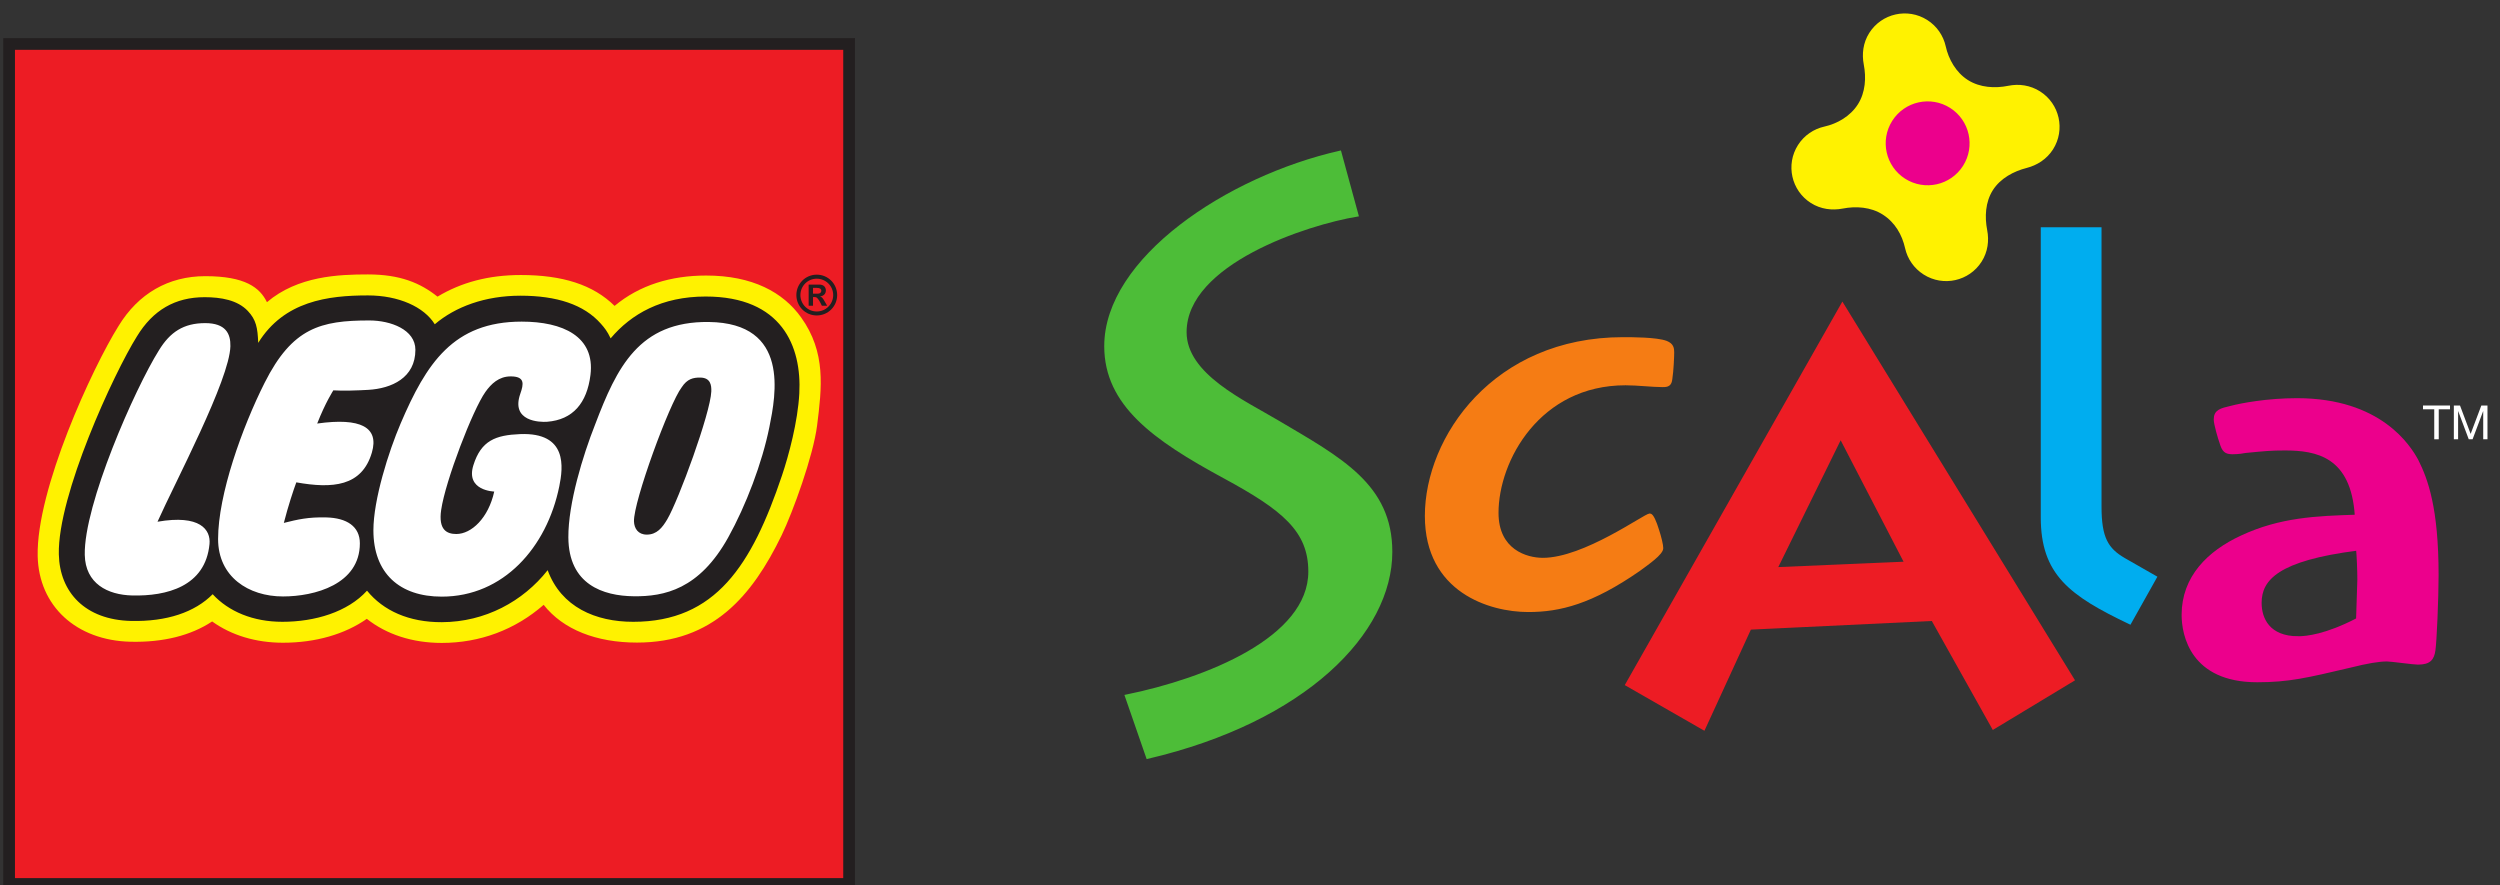 <?xml version="1.0" encoding="UTF-8" standalone="no"?>
<!-- Created with Inkscape (http://www.inkscape.org/) -->

<svg
   xmlns:dc="http://purl.org/dc/elements/1.1/"
   xmlns:cc="http://creativecommons.org/ns#"
   xmlns:rdf="http://www.w3.org/1999/02/22-rdf-syntax-ns#"
   xmlns:svg="http://www.w3.org/2000/svg"
   xmlns="http://www.w3.org/2000/svg"
   xmlns:sodipodi="http://sodipodi.sourceforge.net/DTD/sodipodi-0.dtd"
   xmlns:inkscape="http://www.inkscape.org/namespaces/inkscape"
   width="1920px"
   height="680px"
   viewBox="0 0 1920 680"
   version="1.1"
   id="SVGRoot"
   inkscape:version="0.92.3 (2405546, 2018-03-11)"
   sodipodi:docname="ScalaLogo.svg">
  <rect x="0" y="0" width="1920" height="680" fill="#333333" stroke="none"/>
  <sodipodi:namedview
     id="base"
     pagecolor="#ffffff"
     bordercolor="#666666"
     borderopacity="1.0"
     inkscape:pageopacity="0.0"
     inkscape:pageshadow="2"
     inkscape:zoom="0.35"
     inkscape:cx="960"
     inkscape:cy="340"
     inkscape:document-units="px"
     inkscape:current-layer="layer1"
     showgrid="false"
     inkscape:window-width="1280"
     inkscape:window-height="748"
     inkscape:window-x="0"
     inkscape:window-y="0"
     inkscape:window-maximized="1" />
  <defs
     id="defs753">
    <clipPath
       clipPathUnits="userSpaceOnUse"
       id="clipPath92">
      <path
         d="M 439.61,594.72 H 553 V 339.61 H 439.61 Z"
         id="path90"
         inkscape:connector-curvature="0"
         style="clip-rule:evenodd" />
    </clipPath>
    <clipPath
       clipPathUnits="userSpaceOnUse"
       id="clipPath100">
      <path
         d="M -1,596 H 554 V -1 H -1 Z"
         id="path98"
         inkscape:connector-curvature="0" />
    </clipPath>
    <clipPath
       clipPathUnits="userSpaceOnUse"
       id="clipPath108">
      <path
         d="M 0,594.99 H 552 V 0 H 0 Z"
         id="path106"
         inkscape:connector-curvature="0" />
    </clipPath>
  </defs>
  <g
     id="layer1"
     inkscape:groupmode="layer"
     inkscape:label="Layer 1">
    <g
       transform="matrix(0,-8.539,-8.539,0,4957.242,4630.189)"
       clip-path="url(#clipPath92)"
       id="g88">
      <g
         id="g94">
        <g
           clip-path="url(#clipPath100)"
           id="g96">
          <g
             id="g102">
            <g
               clip-path="url(#clipPath108)"
               id="g104">
              <path
                 inkscape:connector-curvature="0"
                 id="path110"
                 style="fill:#fff200;fill-opacity:1;fill-rule:evenodd;stroke:none"
                 d="m 533.921,397.114 c 0.545,0.857 0.681,1.849 0.493,2.771 -0.247,1.208 -0.181,2.603 0.533,3.726 0.704,1.107 1.916,1.779 3.103,2.043 0.915,0.203 1.753,0.758 2.296,1.611 1.085,1.707 0.581,3.971 -1.126,5.056 -0.853,0.543 -1.84,0.658 -2.76,0.481 -1.194,-0.231 -2.557,-0.159 -3.664,0.545 -1.103,0.702 -1.788,1.901 -2.051,3.084 -0.203,0.915 -0.758,1.761 -1.611,2.304 -1.707,1.085 -3.97,0.582 -5.055,-1.125 -0.548,-0.861 -0.665,-1.858 -0.485,-2.786 0.233,-1.196 0.152,-2.564 -0.553,-3.673 -0.729,-1.146 -1.867,-1.789 -3.112,-2.068 -0.913,-0.205 -1.743,-0.766 -2.285,-1.618 -1.085,-1.706 -0.581,-3.97 1.125,-5.055 0.854,-0.543 1.832,-0.663 2.752,-0.484 1.196,0.232 2.568,0.179 3.677,-0.526 1.103,-0.702 1.747,-1.932 2.047,-3.107 0.231,-0.908 0.767,-1.761 1.621,-2.304 1.706,-1.085 3.97,-0.581 5.055,1.125" />
              <path
                 inkscape:connector-curvature="0"
                 id="path112"
                 style="fill:none;stroke:#fff200;stroke-width:0.228;stroke-linecap:butt;stroke-linejoin:miter;stroke-miterlimit:4;stroke-dasharray:none;stroke-opacity:1"
                 d="m 533.921,397.114 c 0.545,0.857 0.681,1.849 0.493,2.771 -0.247,1.208 -0.181,2.603 0.533,3.726 0.704,1.107 1.916,1.779 3.103,2.043 0.915,0.203 1.753,0.758 2.296,1.611 1.085,1.707 0.581,3.971 -1.126,5.056 -0.853,0.543 -1.84,0.658 -2.76,0.481 -1.194,-0.231 -2.557,-0.159 -3.664,0.545 -1.103,0.702 -1.788,1.901 -2.051,3.084 -0.203,0.915 -0.758,1.761 -1.611,2.304 -1.707,1.085 -3.97,0.582 -5.055,-1.125 -0.548,-0.861 -0.665,-1.858 -0.485,-2.786 0.233,-1.196 0.152,-2.564 -0.553,-3.673 -0.729,-1.146 -1.867,-1.789 -3.112,-2.068 -0.913,-0.205 -1.743,-0.766 -2.285,-1.618 -1.085,-1.706 -0.581,-3.97 1.125,-5.055 0.854,-0.543 1.832,-0.663 2.752,-0.484 1.196,0.232 2.568,0.179 3.677,-0.526 1.103,-0.702 1.747,-1.932 2.047,-3.107 0.231,-0.908 0.767,-1.761 1.621,-2.304 1.706,-1.085 3.97,-0.581 5.055,1.125 z" />
              <path
                 inkscape:connector-curvature="0"
                 id="path114"
                 style="fill:#ec008c;fill-opacity:1;fill-rule:nonzero;stroke:none"
                 d="m 527.385,404.082 c 1.706,-1.085 3.967,-0.581 5.051,1.124 1.084,1.705 0.581,3.966 -1.124,5.05 -1.705,1.084 -3.966,0.581 -5.05,-1.124 -1.085,-1.705 -0.581,-3.966 1.123,-5.05" />
              <path
                 inkscape:connector-curvature="0"
                 id="path116"
                 style="fill:none;stroke:#ec008c;stroke-width:0.228;stroke-linecap:butt;stroke-linejoin:miter;stroke-miterlimit:4;stroke-dasharray:none;stroke-opacity:1"
                 d="m 527.385,404.082 c 1.706,-1.085 3.967,-0.581 5.051,1.124 1.084,1.705 0.581,3.966 -1.124,5.05 -1.705,1.084 -3.966,0.581 -5.05,-1.124 -1.085,-1.705 -0.581,-3.966 1.123,-5.05 z" />
              <path
                 inkscape:connector-curvature="0"
                 id="path118"
                 style="fill:#4dbd38;fill-opacity:1;fill-rule:nonzero;stroke:none"
                 d="m 479.651,479.262 c 1.48,-7.253 5.181,-16.505 11.176,-16.505 3.7,0 5.625,2.369 8.511,7.697 3.405,6.292 6.513,10.658 11.768,10.658 7.846,0 15.173,-10.953 17.468,-21.093 l -5.7,-1.555 c -0.74,4.515 -4.292,15.469 -10.509,15.469 -3.849,0 -6.218,-5.255 -8.068,-8.363 -3.33,-5.625 -5.699,-10.14 -11.694,-10.14 -7.253,0 -15.173,7.697 -18.503,21.908 l 5.551,1.924" />
              <path
                 inkscape:connector-curvature="0"
                 id="path120"
                 style="fill:none;stroke:#4dbd38;stroke-width:0.228;stroke-linecap:butt;stroke-linejoin:miter;stroke-miterlimit:4;stroke-dasharray:none;stroke-opacity:1"
                 d="m 479.651,479.262 c 1.48,-7.253 5.181,-16.505 11.176,-16.505 3.7,0 5.625,2.369 8.511,7.697 3.405,6.292 6.513,10.658 11.768,10.658 7.846,0 15.173,-10.953 17.468,-21.093 l -5.7,-1.555 c -0.74,4.515 -4.292,15.469 -10.509,15.469 -3.849,0 -6.218,-5.255 -8.068,-8.363 -3.33,-5.625 -5.699,-10.14 -11.694,-10.14 -7.253,0 -15.173,7.697 -18.503,21.908 z" />
              <path
                 inkscape:connector-curvature="0"
                 id="path122"
                 style="fill:#f57c14;fill-opacity:1;fill-rule:nonzero;stroke:none"
                 d="m 511.473,430.678 c -0.218,-0.547 -0.546,-0.601 -0.929,-0.601 -0.383,0 -1.64,0.054 -2.351,0.164 -0.602,0.054 -0.656,0.328 -0.656,0.765 0,0.93 0.164,2.242 0.164,3.335 0,7.764 -6.835,11.537 -11.591,11.537 -3.39,0 -4.156,-2.625 -4.156,-4.101 0,-3.718 3.991,-9.185 3.991,-9.623 0,-0.218 -0.656,-0.492 -1.366,-0.71 -0.657,-0.219 -1.367,-0.383 -1.641,-0.383 -0.492,0 -1.367,1.257 -1.968,2.078 -2.953,4.264 -3.663,7.107 -3.663,9.95 0,3.445 1.749,9.186 8.529,9.186 7.053,0 15.965,-6.124 15.965,-17.715 0,-0.765 0,-3.007 -0.328,-3.882" />
              <path
                 inkscape:connector-curvature="0"
                 id="path124"
                 style="fill:none;stroke:#f57c14;stroke-width:0.228;stroke-linecap:butt;stroke-linejoin:miter;stroke-miterlimit:4;stroke-dasharray:none;stroke-opacity:1"
                 d="m 511.473,430.678 c -0.218,-0.547 -0.546,-0.601 -0.929,-0.601 -0.383,0 -1.64,0.054 -2.351,0.164 -0.602,0.054 -0.656,0.328 -0.656,0.765 0,0.93 0.164,2.242 0.164,3.335 0,7.764 -6.835,11.537 -11.591,11.537 -3.39,0 -4.156,-2.625 -4.156,-4.101 0,-3.718 3.991,-9.185 3.991,-9.623 0,-0.218 -0.656,-0.492 -1.366,-0.71 -0.657,-0.219 -1.367,-0.383 -1.641,-0.383 -0.492,0 -1.367,1.257 -1.968,2.078 -2.953,4.264 -3.663,7.107 -3.663,9.95 0,3.445 1.749,9.186 8.529,9.186 7.053,0 15.965,-6.124 15.965,-17.715 0,-0.765 0,-3.007 -0.328,-3.882 z" />
              <path
                 inkscape:connector-curvature="0"
                 id="path126"
                 style="fill:#00adef;fill-opacity:1;fill-rule:nonzero;stroke:none"
                 d="m 521.686,391.643 h -25.012 c -2.82,0 -3.827,-0.604 -4.734,-2.165 l -1.611,-2.819 -4.129,2.316 c 2.568,5.387 4.431,7.905 9.517,7.905 h 25.969 v -5.237" />
              <path
                 inkscape:connector-curvature="0"
                 id="path128"
                 style="fill:none;stroke:#00adef;stroke-width:0.228;stroke-linecap:butt;stroke-linejoin:miter;stroke-miterlimit:4;stroke-dasharray:none;stroke-opacity:1"
                 d="m 521.686,391.643 h -25.012 c -2.82,0 -3.827,-0.604 -4.734,-2.165 l -1.611,-2.819 -4.129,2.316 c 2.568,5.387 4.431,7.905 9.517,7.905 h 25.969 z" />
              <path
                 inkscape:connector-curvature="0"
                 id="path130"
                 style="fill:#ec008c;fill-opacity:1;fill-rule:nonzero;stroke:none"
                 d="m 493.965,378.944 c 1.642,-3.512 1.756,-6.798 1.869,-10.31 5.438,0.34 6.005,3.569 6.005,6.401 0,1.303 -0.057,1.813 -0.227,3.569 -0.113,0.567 -0.113,1.02 -0.113,1.133 0,0.623 0.17,0.85 0.963,1.076 0.283,0.114 1.643,0.51 2.039,0.51 0.793,0 0.906,-0.51 1.133,-1.473 0.226,-0.849 0.68,-3.228 0.68,-5.891 0,-7.534 -4.249,-10.14 -5.495,-10.819 -1.7,-0.85 -4.249,-1.813 -10.31,-1.813 -2.096,0 -6.004,0.17 -6.741,0.283 -0.793,0.113 -1.19,0.397 -1.19,1.473 0,0.396 0.284,2.379 0.284,2.776 0,0.736 -0.17,1.756 -0.567,3.342 -0.906,3.852 -1.303,5.495 -1.303,8.327 0,5.891 4.136,6.684 5.948,6.684 3.399,0 5.665,-2.322 7.025,-5.268 z m -9.064,-5.098 c 0,-0.737 0.17,-2.493 1.643,-5.325 0.51,0 3.002,-0.113 3.568,-0.113 0.794,0 2.21,0.056 2.72,0.113 -0.907,7.138 -2.663,8.724 -4.815,8.724 -1.417,0 -3.116,-0.737 -3.116,-3.399" />
              <path
                 inkscape:connector-curvature="0"
                 id="path132"
                 style="fill:none;stroke:#ec008c;stroke-width:0.228;stroke-linecap:butt;stroke-linejoin:miter;stroke-miterlimit:4;stroke-dasharray:none;stroke-opacity:1"
                 d="m 493.965,378.944 c 1.642,-3.512 1.756,-6.798 1.869,-10.31 5.438,0.34 6.005,3.569 6.005,6.401 0,1.303 -0.057,1.813 -0.227,3.569 -0.113,0.567 -0.113,1.02 -0.113,1.133 0,0.623 0.17,0.85 0.963,1.076 0.283,0.114 1.643,0.51 2.039,0.51 0.793,0 0.906,-0.51 1.133,-1.473 0.226,-0.849 0.68,-3.228 0.68,-5.891 0,-7.534 -4.249,-10.14 -5.495,-10.819 -1.7,-0.85 -4.249,-1.813 -10.31,-1.813 -2.096,0 -6.004,0.17 -6.741,0.283 -0.793,0.113 -1.19,0.397 -1.19,1.473 0,0.396 0.284,2.379 0.284,2.776 0,0.736 -0.17,1.756 -0.567,3.342 -0.906,3.852 -1.303,5.495 -1.303,8.327 0,5.891 4.136,6.684 5.948,6.684 3.399,0 5.665,-2.322 7.025,-5.268 z m -9.064,-5.098 c 0,-0.737 0.17,-2.493 1.643,-5.325 0.51,0 3.002,-0.113 3.568,-0.113 0.794,0 2.21,0.056 2.72,0.113 -0.907,7.138 -2.663,8.724 -4.815,8.724 -1.417,0 -3.116,-0.737 -3.116,-3.399 z" />
              <path
                 inkscape:connector-curvature="0"
                 id="path134"
                 style="fill:#ed1c24;fill-opacity:1;fill-rule:nonzero;stroke:none"
                 d="m 481.091,394.07 -4.346,7.196 9.761,5.463 -0.783,16.411 -9.049,4.156 3.99,6.959 34.23,-19.421 z m 21.803,20.924 -11.78,5.795 0.499,-11.638 11.281,5.843" />
              <path
                 inkscape:connector-curvature="0"
                 id="path136"
                 style="fill:none;stroke:#ed1c24;stroke-width:0.228;stroke-linecap:butt;stroke-linejoin:miter;stroke-miterlimit:4;stroke-dasharray:none;stroke-opacity:1"
                 d="m 481.091,394.07 -4.346,7.196 9.761,5.463 -0.783,16.411 -9.049,4.156 3.99,6.959 34.23,-19.421 z m 21.803,20.924 -11.78,5.795 0.499,-11.638 z" />
              <path
                 inkscape:connector-curvature="0"
                 id="path138"
                 style="fill:#ffffff;fill-opacity:1;fill-rule:nonzero;stroke:none"
                 d="m 462.72,579.731 h 75.581 V 504.15 H 462.72 Z" />
              <path
                 inkscape:connector-curvature="0"
                 id="path140"
                 style="fill:#fff200;fill-opacity:1;fill-rule:nonzero;stroke:none"
                 d="m 462.72,504.149 h 75.581 v 75.581 H 462.72 Z m 44.164,5.029 c -2.355,0.125 -5.289,0.875 -7.25,1.534 -7.897,2.658 -12.791,5.739 -12.791,12.876 0,2.1 0.558,5.828 4.296,7.201 l 0.886,0.325 -0.741,0.585 c -2.827,2.231 -4.458,5.547 -4.475,9.097 -0.013,2.723 0.899,4.911 2.639,6.326 l 0.477,0.388 -0.456,0.413 c -1.669,1.512 -2.626,4.145 -2.626,7.223 0,2.418 0.821,4.506 2.311,5.879 l 0.407,0.374 -0.393,0.389 c -1.541,1.527 -2.318,3.933 -2.247,6.958 0.087,3.67 2.136,5.903 5.481,5.975 5.157,0.111 16.009,-4.881 19.308,-6.946 2.204,-1.342 3.273,-3.186 3.273,-5.641 0,-1.672 -0.35,-2.815 -1.069,-3.494 -0.654,-0.617 -1.206,-0.74 -2.533,-0.795 l -1.716,-0.071 1.459,-0.905 c 3.532,-2.192 4.018,-5.823 4.018,-9.421 0,-2.502 -0.92,-4.684 -2.344,-5.561 l -0.524,-0.323 0.399,-0.469 c 1.576,-1.854 2.444,-4.47 2.444,-7.366 0,-3.16 -0.786,-5.458 -2.336,-6.828 -0.353,-0.312 -0.599,-0.517 -1.2,-0.804 l -0.738,-0.352 0.625,-0.528 c 2.372,-2.005 3.575,-4.745 3.575,-8.143 0,-2.692 -0.716,-4.735 -2.126,-6.073 -1.769,-1.677 -4.257,-1.917 -6.033,-1.823" />
              <path
                 inkscape:connector-curvature="0"
                 id="path142"
                 style="fill:#ed1c24;fill-opacity:1;fill-rule:nonzero;stroke:none"
                 d="m 462.72,504.149 h 75.581 v 75.581 H 462.72 Z m 41.264,2.901 c -2.75,0.342 -7.846,2.201 -9.883,3.189 -5.46,2.65 -9.655,6.191 -9.655,13.012 0,3.644 1.163,6.641 3.396,8.394 -2.249,2.567 -3.427,5.744 -3.427,9.165 0,2.635 0.761,4.964 2.168,6.74 -1.381,1.96 -2.151,4.604 -2.151,7.536 0,2.448 0.672,4.652 1.914,6.375 -1.266,1.908 -1.894,4.407 -1.825,7.342 0.115,4.882 3.213,8.253 7.708,8.35 5.972,0.128 16.904,-4.903 20.69,-7.273 2.913,-1.774 4.482,-4.481 4.482,-7.799 0,-3.601 -1.029,-4.907 -2.339,-5.549 2.361,-2.778 2.496,-6.462 2.496,-9.084 0,-2.895 -0.768,-4.711 -1.998,-6.256 1.28,-2.134 1.945,-4.582 1.945,-7.498 0,-3.728 -0.867,-6.496 -2.777,-8.428 1.875,-2.253 2.73,-5.073 2.73,-8.232 0,-4.175 -1.506,-6.922 -3.752,-8.535 -3.164,-2.275 -6.353,-1.869 -9.722,-1.449" />
              <path
                 inkscape:connector-curvature="0"
                 id="path144"
                 style="fill:#231f20;fill-opacity:1;fill-rule:nonzero;stroke:none"
                 d="m 462.208,503.646 h 76.604 v 76.604 h -76.604 z m 1.055,75.55 h 74.495 v -74.495 h -74.495 z" />
              <path
                 inkscape:connector-curvature="0"
                 id="path146"
                 style="fill:#231f20;fill-opacity:1;fill-rule:nonzero;stroke:none"
                 d="m 515.826,507.419 h 0.521 V 507.064 c 0,-0.258 -0.09,-0.392 -0.258,-0.392 -0.133,0 -0.263,0.086 -0.263,0.349 z m -1.082,-1.271 0.383,0.221 c 0.334,0.192 0.387,0.245 0.445,0.408 h 0.009 c 0.039,-0.322 0.245,-0.514 0.532,-0.514 0.302,0 0.532,0.192 0.532,0.6 v 0.948 h -1.901 v -0.392 h 0.779 v -0.072 c 0,-0.168 -0.019,-0.235 -0.095,-0.311 -0.077,-0.077 -0.239,-0.192 -0.373,-0.259 l -0.311,-0.154 V 506.148 Z m 2.431,0.936 c 0,-0.817 -0.658,-1.48 -1.473,-1.48 -0.815,0 -1.477,0.663 -1.477,1.48 0,0.814 0.662,1.469 1.477,1.469 0.815,0 1.473,-0.655 1.473,-1.469 z m 0.363,0 c 0,1.014 -0.82,1.832 -1.836,1.832 -1.016,0 -1.834,-0.818 -1.834,-1.832 0,-1.018 0.818,-1.837 1.834,-1.837 1.016,0 1.836,0.819 1.836,1.837" />
              <path
                 inkscape:connector-curvature="0"
                 id="path148"
                 style="fill:#231f20;fill-opacity:1;fill-rule:nonzero;stroke:none"
                 d="m 515.571,517.074 c 0,3.959 -1.57,6.694 -3.763,8.546 0.657,0.313 0.944,0.551 1.323,0.885 1.714,1.516 2.514,3.954 2.514,7.224 0,3.195 -0.998,5.859 -2.57,7.708 1.561,0.961 2.595,3.25 2.595,6.011 0,3.607 -0.51,7.538 -4.267,9.869 1.353,0.056 2.069,0.179 2.874,0.939 0.978,0.925 1.234,2.42 1.234,3.878 0,2.654 -1.16,4.651 -3.521,6.089 -3.332,2.086 -14.291,7.141 -19.6,7.027 -3.428,-0.074 -5.9,-2.375 -5.997,-6.492 -0.076,-3.217 0.783,-5.74 2.403,-7.345 -1.563,-1.44 -2.481,-3.638 -2.481,-6.267 0,-2.927 0.879,-5.874 2.8,-7.614 -1.802,-1.466 -2.849,-3.773 -2.834,-6.739 0.018,-3.878 1.857,-7.284 4.676,-9.509 -3.324,-1.22 -4.642,-4.316 -4.642,-7.696 0,-7.41 5.094,-10.665 13.151,-13.376 1.815,-0.611 4.844,-1.426 7.39,-1.561 4.234,-0.225 8.715,1.567 8.715,8.423 z M 495.316,566.375 c 0.666,-3.834 -0.72,-4.798 -2.003,-4.677 -3.843,0.362 -4.702,3.887 -4.63,6.947 0.052,2.22 1.069,4.216 3.647,4.272 4.508,0.097 14.939,-4.501 18.397,-6.666 1.641,-1 2.452,-2.218 2.452,-4.161 0,-1.841 -0.945,-2.297 -2.077,-2.27 -3.02,0.073 -12.2,4.953 -15.786,6.555 z m 3.541,-12.484 c -0.685,0.253 -2.123,0.734 -3.648,1.122 0.315,-1.258 0.534,-2.202 0.494,-3.819 -0.045,-1.842 -0.808,-3.019 -2.332,-3.019 -3.692,0 -4.776,4.081 -4.776,6.912 0,3.109 1.77,5.839 5.169,5.839 3.985,0 10.028,-2.16 14.053,-4.188 4.944,-2.489 5.601,-5.033 5.601,-9.414 0,-1.926 -0.824,-4.144 -2.641,-4.144 -2.52,0 -3.481,2.135 -3.602,4.252 -0.052,0.903 -0.102,2.294 -0.043,3.127 0,0 -1.074,0.704 -2.986,1.453 0.552,-3.919 -0.338,-5.581 -2.605,-4.919 -3.063,0.894 -3.265,3.548 -2.684,6.798 z m 9.53,-19.279 c 0,1.061 -0.671,1.754 -1.396,2.27 -1.595,1.135 -7.988,3.598 -10.615,3.981 -1.799,0.262 -2.165,-0.514 -2.165,-1.364 0,-1.361 1.441,-2.889 3.819,-3.409 0,0 0.063,2.592 2.361,1.877 2.232,-0.694 2.715,-2.011 2.805,-4.195 0.176,-4.303 -3.002,-3.878 -4.696,-3.534 -5.502,1.118 -9.922,5.034 -9.922,10.573 0,3.792 2.098,6.146 5.966,6.146 2.754,0 7.08,-1.367 9.611,-2.45 5.387,-2.307 9.158,-4.725 9.158,-10.887 0,-3.697 -1.328,-6.614 -4.792,-6.186 -2.542,0.314 -4.035,1.586 -4.215,3.897 -0.05,0.646 0.017,3.291 2.519,2.414 0.875,-0.307 1.562,-0.433 1.562,0.867 z M 503.84,511.341 c -3.244,0.651 -7.081,2.117 -9.941,3.707 -4.666,2.595 -5.319,5.747 -5.287,8.498 0.033,2.752 1.05,5.854 5.295,5.877 3.047,0.017 7.35,-1.298 10.169,-2.413 5.112,-1.945 9.28,-3.933 9.205,-10.218 C 513.195,509.464 506.677,510.771 503.84,511.341 Z m 3.195,5.225 c -1.957,0.078 -9.784,2.947 -11.51,3.966 -0.749,0.442 -1.368,0.939 -1.368,1.837 0,0.781 0.556,1.132 1.19,1.152 1.766,0.057 10.622,-3.184 12.059,-4.292 0.761,-0.494 0.883,-1.042 0.875,-1.671 -0.012,-0.92 -0.676,-1.015 -1.246,-0.992" />
              <path
                 inkscape:connector-curvature="0"
                 id="path150"
                 style="fill:#ffffff;fill-opacity:1;fill-rule:nonzero;stroke:none"
                 d="m 505.428,361.604 v 1.012 h 0.34 v -2.429 h -0.34 V 361.2 H 502.731 v 0.404 h 2.697" />
              <path
                 inkscape:connector-curvature="0"
                 id="path152"
                 style="fill:#ffffff;fill-opacity:1;fill-rule:nonzero;stroke:none"
                 d="m 505.768,359.842 v -0.554 l -2.552,-0.957 2.552,-0.961 v -0.553 H 502.731 v 0.383 h 2.527 v 0.008 l -2.527,0.949 v 0.344 l 2.527,0.949 v 0.009 h -2.527 v 0.383 h 3.037" />
            </g>
          </g>
        </g>
      </g>
    </g>
  </g>
</svg>
